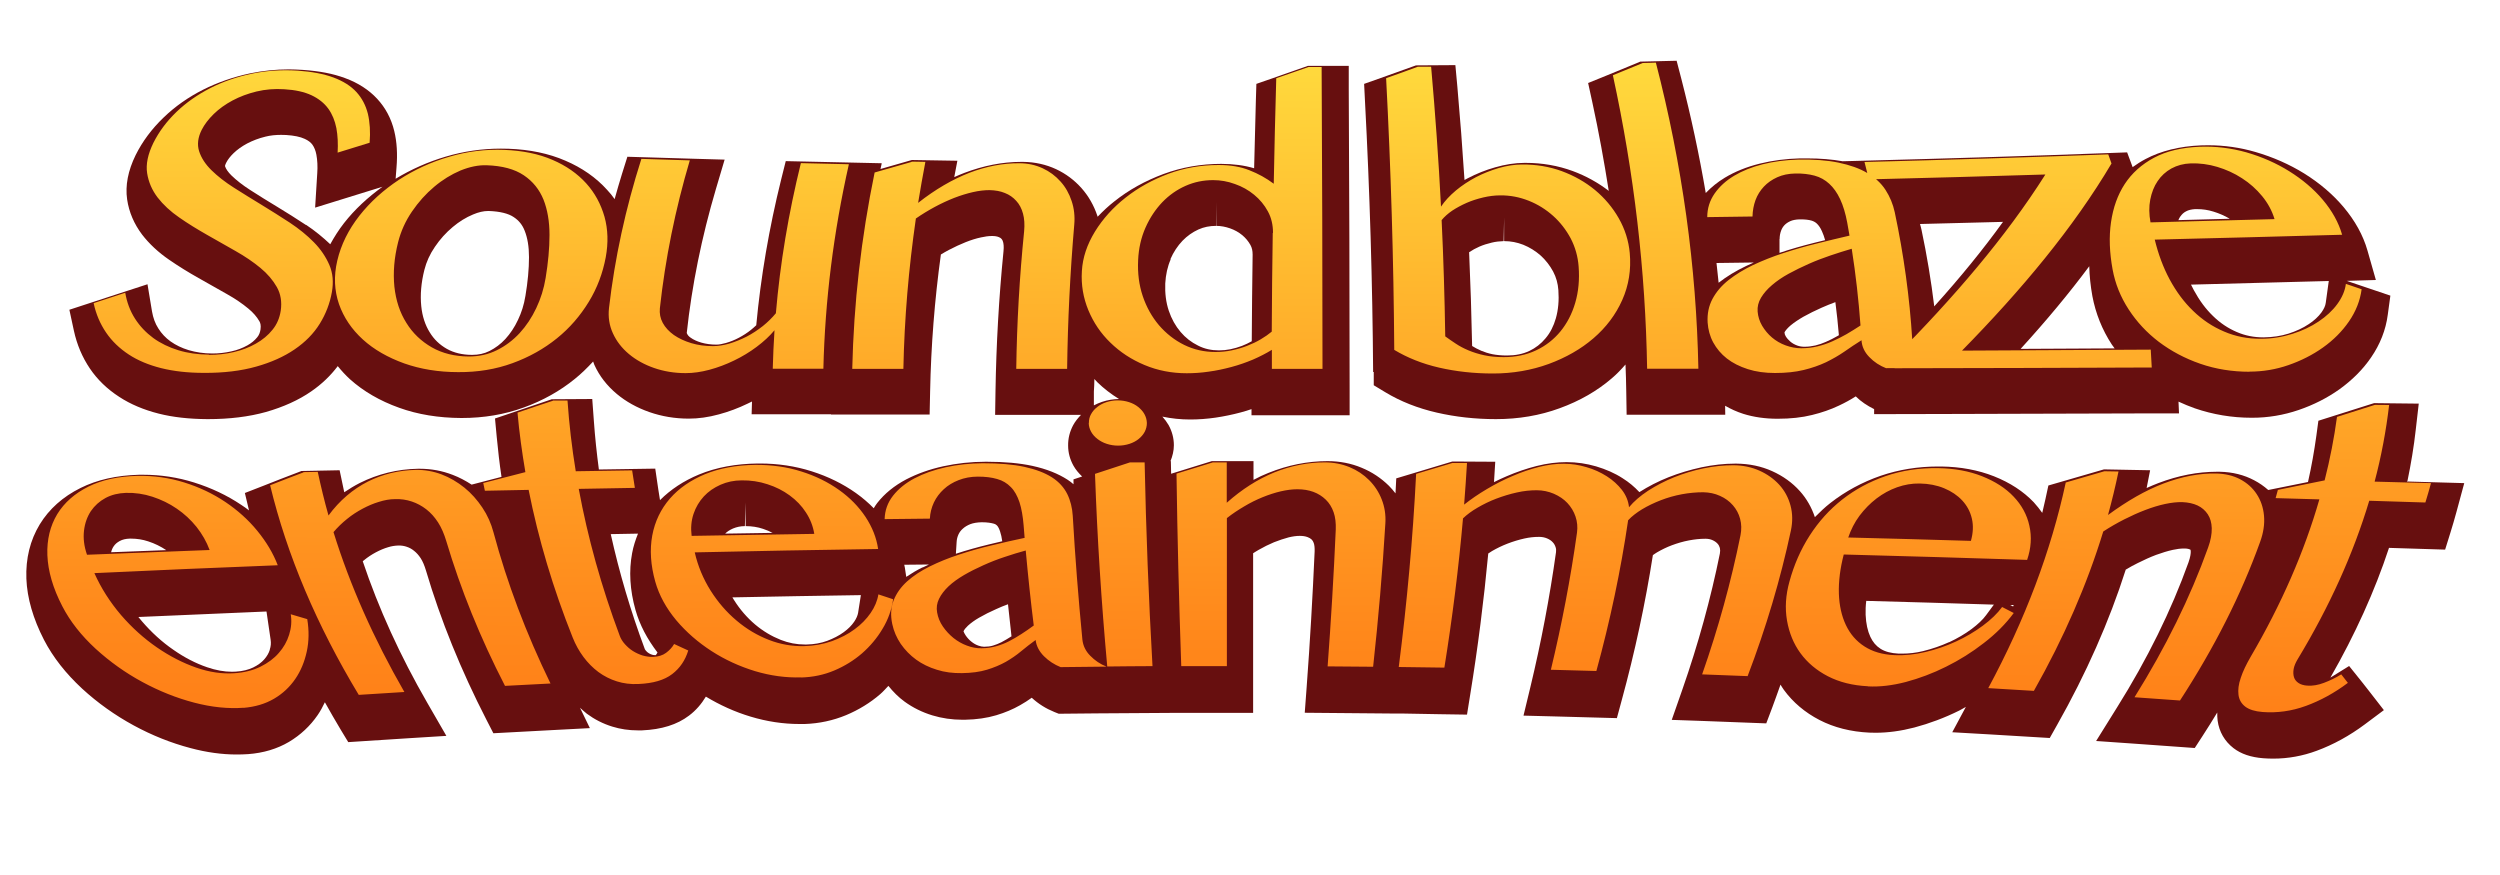 <?xml version="1.0" encoding="UTF-8"?>
<svg id="_レイヤー_2" data-name="レイヤー 2" xmlns="http://www.w3.org/2000/svg" xmlns:xlink="http://www.w3.org/1999/xlink" viewBox="0 0 200 70">
  <defs>
    <style>
      .cls-1 {
        fill: url(#_名称未設定グラデーション_280);
      }

      .cls-1, .cls-2 {
        stroke-width: 0px;
      }

      .cls-2 {
        fill: #670f0f;
      }
    </style>
    <linearGradient id="_名称未設定グラデーション_280" data-name="名称未設定グラデーション 280" x1="98.51" y1="139.83" x2="99.41" y2="-3.99" gradientUnits="userSpaceOnUse">
      <stop offset="0" stop-color="#ff4800"/>
      <stop offset=".15" stop-color="#ff4c01"/>
      <stop offset=".31" stop-color="#ff5807"/>
      <stop offset=".47" stop-color="#ff6d0f"/>
      <stop offset=".63" stop-color="#ff8a1c"/>
      <stop offset=".79" stop-color="#ffb02b"/>
      <stop offset=".95" stop-color="#ffdd3e"/>
      <stop offset="1" stop-color="#ffec45"/>
    </linearGradient>
  </defs>
  <g>
    <path class="cls-2" d="m16.98,30.16c.66,0,1.31-.07,1.96-.22.65-.15,1.25-.38,1.78-.68.53-.3.98-.67,1.33-1.11.36-.44.57-.95.66-1.53.1-.7,0-1.33-.31-1.88-.31-.55-.75-1.07-1.32-1.54-.57-.47-1.23-.92-1.99-1.35-.76-.43-1.52-.86-2.29-1.3-.77-.44-1.51-.89-2.21-1.38-.7-.48-1.28-1.02-1.73-1.6-.45-.59-.73-1.24-.84-1.95-.11-.71.06-1.52.5-2.42.45-.9,1.07-1.73,1.85-2.48.78-.75,1.69-1.38,2.7-1.9,1.01-.52,2.12-.9,3.3-1.15,1.18-.25,2.4-.33,3.68-.25,1.15.08,2.1.26,2.88.55.77.29,1.38.67,1.83,1.16.45.49.75,1.07.92,1.74.16.68.21,1.45.14,2.32-.85.26-1.7.53-2.56.79.04-.71.01-1.36-.1-1.96-.12-.6-.33-1.12-.65-1.56-.32-.44-.77-.8-1.34-1.07-.58-.27-1.3-.43-2.18-.48-.78-.05-1.52.01-2.22.18-.7.17-1.34.41-1.92.72-.58.31-1.08.67-1.5,1.08-.42.41-.74.83-.96,1.26-.31.61-.38,1.19-.21,1.72.17.53.5,1.04.99,1.52.49.48,1.09.95,1.8,1.4.71.45,1.45.91,2.21,1.37.76.46,1.51.94,2.25,1.42.74.49,1.38,1.01,1.93,1.57.55.56.96,1.17,1.24,1.82.28.65.34,1.38.2,2.17-.16.9-.48,1.74-.97,2.53-.49.79-1.16,1.47-2.01,2.05-.85.58-1.87,1.04-3.08,1.38-1.21.34-2.6.51-4.18.5-1.28,0-2.42-.13-3.42-.38-.99-.25-1.86-.61-2.59-1.09-.73-.48-1.34-1.06-1.81-1.75-.47-.69-.81-1.47-1-2.36.84-.28,1.69-.55,2.53-.83.13.77.39,1.46.78,2.07.39.61.88,1.12,1.46,1.55.58.42,1.26.75,2.01.98.75.23,1.56.34,2.43.35Z"/>
    <path class="cls-2" d="m36.91,31.53c-1.58,0-3.03-.24-4.33-.7-1.3-.47-2.41-1.1-3.3-1.91-.89-.81-1.53-1.75-1.91-2.83-.37-1.08-.43-2.24-.14-3.47.3-1.29.9-2.49,1.77-3.6.87-1.11,1.94-2.07,3.17-2.88,1.23-.8,2.57-1.42,4.02-1.84,1.44-.43,2.91-.61,4.4-.55,1.48.06,2.76.32,3.86.8,1.1.47,1.99,1.1,2.69,1.87.7.77,1.18,1.67,1.47,2.68.28,1.01.31,2.09.1,3.24-.24,1.27-.68,2.46-1.36,3.57-.68,1.11-1.52,2.09-2.55,2.92-1.03.83-2.2,1.49-3.54,1.98-1.34.49-2.79.73-4.35.72Zm.84-1.25c.8,0,1.55-.16,2.24-.5.69-.34,1.3-.8,1.83-1.37.53-.58.97-1.24,1.33-2,.36-.76.61-1.56.75-2.41.2-1.22.31-2.37.31-3.44,0-1.07-.16-2.02-.48-2.83-.33-.81-.85-1.46-1.58-1.95-.73-.49-1.72-.76-2.98-.8-.65-.02-1.34.12-2.08.42-.73.31-1.44.74-2.1,1.3-.67.56-1.26,1.22-1.78,1.98-.52.76-.89,1.58-1.11,2.45-.32,1.26-.41,2.45-.3,3.56.12,1.11.44,2.08.96,2.9.51.83,1.2,1.48,2.04,1.96.84.48,1.83.72,2.95.73Z"/>
    <path class="cls-2" d="m55.43,14.57c-1.17,3.95-1.97,7.9-2.4,11.85-.04.41.03.8.23,1.17.2.37.5.69.89.97.39.27.86.49,1.39.65.53.16,1.11.24,1.74.24.4,0,.84-.07,1.3-.2.47-.14.93-.33,1.39-.56.46-.24.88-.52,1.29-.84.4-.32.75-.67,1.05-1.03.34-4,1.01-8,2-12.01,1.28.03,2.56.06,3.84.09-1.23,5.45-1.91,10.9-2.04,16.36-1.35,0-2.7,0-4.05,0,.03-1.03.07-2.05.14-3.08-.39.47-.87.91-1.43,1.33-.56.42-1.16.78-1.8,1.09-.64.31-1.3.56-1.97.74-.67.18-1.31.27-1.91.27-.9,0-1.74-.14-2.52-.41-.78-.27-1.46-.65-2.02-1.12-.56-.47-.99-1.02-1.28-1.66-.29-.63-.39-1.31-.31-2.02.46-3.98,1.32-7.95,2.59-11.93,1.29.04,2.59.08,3.88.12Z"/>
    <path class="cls-2" d="m73.18,14.69c.37,0,.73.01,1.1.02-.21,1.09-.4,2.19-.58,3.28,1.37-1.08,2.75-1.88,4.11-2.41,1.36-.52,2.69-.77,3.99-.76.68,0,1.3.14,1.86.4.56.26,1.03.61,1.43,1.06.4.44.69.96.89,1.56.2.59.27,1.23.21,1.9-.33,3.84-.52,7.69-.57,11.53-1.36,0-2.72,0-4.07,0,.05-3.67.26-7.34.63-11.01.05-.54.02-1.01-.09-1.41-.11-.41-.29-.75-.54-1.02-.25-.28-.55-.49-.91-.63-.36-.15-.77-.22-1.23-.23-.41,0-.85.05-1.33.16-.48.11-.97.26-1.49.46-.51.2-1.03.44-1.55.72-.52.28-1.03.59-1.52.93-.58,4.01-.92,8.02-1,12.03-1.36,0-2.73,0-4.09,0,.12-5.24.71-10.47,1.79-15.71.99-.28,1.98-.57,2.97-.85Z"/>
    <path class="cls-2" d="m102.01,29.75c-.47.29-.98.55-1.53.79-.55.23-1.12.43-1.72.59-.6.16-1.2.29-1.8.37-.6.09-1.19.13-1.77.13-1.2,0-2.33-.22-3.38-.66-1.05-.44-1.95-1.03-2.72-1.78-.77-.74-1.36-1.61-1.77-2.6-.41-.99-.59-2.04-.52-3.13.06-1.09.42-2.14,1.05-3.17.63-1.02,1.45-1.93,2.46-2.72,1-.79,2.14-1.42,3.42-1.9,1.27-.47,2.61-.7,4.01-.7.95,0,1.77.14,2.46.42.7.27,1.35.63,1.95,1.08.05-2.81.12-5.62.2-8.44.87-.3,1.73-.6,2.58-.9.35,0,.7,0,1.05,0,.04,8.05.07,16.1.07,24.15-1.35,0-2.7,0-4.05,0,0-.52,0-1.03,0-1.55Zm.08-9.36c0-.62-.13-1.2-.41-1.71-.28-.52-.65-.96-1.1-1.33-.45-.37-.96-.66-1.54-.86-.57-.21-1.15-.31-1.74-.31-.78,0-1.51.15-2.21.46-.7.31-1.32.75-1.86,1.31-.54.57-.99,1.24-1.34,2.03-.35.79-.55,1.66-.59,2.61-.05,1.02.07,1.98.37,2.87.3.89.74,1.67,1.3,2.33.57.66,1.24,1.19,2.01,1.57.78.38,1.61.57,2.51.57.43,0,.86-.04,1.29-.13.43-.09.85-.21,1.23-.36.39-.15.75-.32,1.09-.52.34-.2.64-.41.89-.62.01-2.63.04-5.26.08-7.89Z"/>
    <path class="cls-2" d="m111.15,8.02c.85-.3,1.69-.6,2.52-.91.36,0,.71,0,1.07,0,.33,3.73.6,7.46.79,11.19.3-.45.7-.88,1.19-1.29.49-.41,1.03-.76,1.61-1.07.58-.3,1.19-.54,1.83-.73.64-.18,1.25-.28,1.85-.28,1.13-.01,2.19.17,3.18.53,1,.37,1.88.87,2.66,1.51.77.64,1.41,1.4,1.9,2.26.49.86.79,1.79.88,2.78.12,1.34-.08,2.59-.6,3.76-.52,1.17-1.29,2.19-2.3,3.06-1.01.87-2.21,1.55-3.59,2.06-1.38.5-2.87.76-4.45.76-1.53,0-2.96-.16-4.31-.47-1.35-.31-2.54-.79-3.59-1.42-.05-7.24-.27-14.48-.65-21.72Zm4.72,20.66c.26.19.54.38.84.58.3.2.64.38,1.02.54.38.16.8.29,1.26.39.46.1.98.15,1.56.15.95,0,1.81-.18,2.58-.54.77-.36,1.42-.87,1.95-1.51.53-.65.93-1.41,1.19-2.3.26-.89.35-1.86.27-2.9-.06-.8-.27-1.54-.63-2.24-.37-.69-.84-1.3-1.41-1.81-.57-.51-1.22-.92-1.95-1.21-.73-.29-1.49-.44-2.29-.43-.45,0-.9.06-1.37.17-.46.11-.9.25-1.31.43-.41.18-.8.39-1.15.62-.35.24-.63.49-.85.76.15,3.1.24,6.21.29,9.31Z"/>
    <path class="cls-2" d="m136.12,31.27c-1.36,0-2.73,0-4.09,0-.13-7.83-1.04-15.66-2.74-23.48.8-.32,1.6-.65,2.39-.98.35,0,.7-.02,1.05-.03,2.11,8.16,3.24,16.32,3.4,24.48Z"/>
    <path class="cls-2" d="m151.18,31.24c-.54-.21-1-.51-1.38-.91-.38-.39-.59-.84-.62-1.34-.46.29-.92.59-1.37.91-.45.31-.94.59-1.47.85-.53.25-1.13.46-1.79.62-.66.16-1.42.24-2.29.24-.8,0-1.53-.1-2.18-.31-.65-.21-1.21-.49-1.67-.85-.46-.36-.82-.79-1.09-1.28-.27-.5-.41-1.03-.45-1.6-.04-.7.09-1.33.39-1.89.3-.56.73-1.07,1.29-1.51.56-.44,1.21-.84,1.96-1.2.75-.35,1.55-.67,2.41-.95.86-.28,1.74-.54,2.65-.76.91-.23,1.79-.44,2.65-.64-.06-.34-.12-.69-.18-1.03-.14-.75-.33-1.38-.57-1.89-.24-.51-.53-.92-.87-1.23-.34-.31-.73-.53-1.18-.65-.45-.12-.95-.18-1.53-.17-.55.01-1.03.11-1.45.3-.42.19-.78.44-1.07.75-.29.31-.52.67-.67,1.08-.15.41-.23.85-.24,1.31-1.21.02-2.41.04-3.62.05,0-.7.2-1.33.59-1.89.39-.56.91-1.03,1.56-1.42.65-.39,1.42-.7,2.29-.92.88-.22,1.8-.34,2.79-.37,1.27-.03,2.35.05,3.27.24.91.19,1.68.46,2.3.83.62.36,1.11.81,1.46,1.35.35.54.6,1.14.74,1.79.72,3.4,1.19,6.8,1.4,10.2.03.51.24.95.62,1.35.38.39.85.69,1.39.91-1.36,0-2.73,0-4.09.01Zm-2.78-9.57c-.55.16-1.12.34-1.71.54-.59.2-1.17.42-1.73.67-.56.25-1.1.51-1.61.79-.51.28-.95.58-1.33.91-.38.32-.67.66-.88,1.01-.21.35-.3.72-.27,1.1.03.4.15.78.36,1.14.21.35.47.67.79.94.32.27.68.48,1.09.63.41.15.82.23,1.25.23.45,0,.89-.05,1.3-.15.41-.1.8-.23,1.18-.4.38-.17.76-.36,1.13-.57.37-.22.75-.45,1.13-.7-.15-2.04-.38-4.09-.7-6.13Z"/>
    <path class="cls-2" d="m151.79,30.38c4.73-4.77,8.92-9.64,12.09-14.65-4.71.15-9.41.27-14.12.39-.11-.46-.23-.92-.35-1.39,6.5-.17,13-.37,19.5-.61.09.24.18.49.26.73-3.04,5.13-7.19,10.11-11.96,14.97,5.03-.02,10.06-.05,15.1-.08.03.48.06.95.08,1.43-6.86.03-13.71.05-20.57.06,0-.28-.02-.57-.03-.85Z"/>
    <path class="cls-2" d="m180.22,31.51c-1.39,0-2.71-.21-3.95-.64-1.24-.43-2.34-1.02-3.31-1.75-.97-.74-1.77-1.6-2.42-2.6-.65-1-1.07-2.05-1.28-3.18-.25-1.36-.3-2.62-.13-3.79.17-1.17.53-2.19,1.1-3.06.57-.87,1.35-1.57,2.34-2.1.99-.53,2.2-.82,3.65-.88,1.27-.05,2.51.1,3.75.45,1.24.36,2.38.86,3.42,1.51,1.04.65,1.95,1.41,2.69,2.29.74.88,1.26,1.81,1.54,2.79-5,.14-10,.27-14.99.39.28,1.15.67,2.21,1.19,3.18.53.98,1.15,1.82,1.88,2.52.73.71,1.55,1.26,2.47,1.65.92.4,1.91.59,2.96.58.88,0,1.72-.14,2.51-.39.79-.25,1.49-.58,2.1-.99.61-.41,1.11-.87,1.49-1.39.38-.52.62-1.06.69-1.62.42.14.84.28,1.26.43-.12.91-.46,1.77-1.01,2.57-.55.8-1.25,1.5-2.08,2.09-.83.59-1.76,1.06-2.77,1.41-1.01.35-2.05.52-3.11.52Zm1.99-12.22c-.2-.66-.53-1.27-.99-1.83-.46-.56-1-1.04-1.61-1.43-.61-.4-1.28-.7-1.98-.91-.7-.21-1.41-.3-2.11-.28-.59.02-1.1.16-1.56.41-.45.25-.82.59-1.1,1.01-.29.42-.48.92-.59,1.48-.11.57-.1,1.17.02,1.82,3.31-.08,6.61-.17,9.92-.26Z"/>
    <path class="cls-2" d="m19.75,58.39c-1.24.09-2.56-.04-3.97-.41-1.41-.37-2.79-.92-4.14-1.65-1.35-.73-2.6-1.62-3.74-2.66-1.13-1.04-2.03-2.17-2.66-3.39-.76-1.46-1.15-2.83-1.2-4.09-.05-1.26.23-2.36.79-3.29.57-.93,1.41-1.66,2.49-2.2,1.08-.54,2.38-.82,3.89-.86,1.32-.03,2.58.15,3.79.53,1.21.38,2.3.9,3.28,1.56.98.66,1.83,1.42,2.55,2.3.72.88,1.27,1.79,1.64,2.76-4.89.19-9.78.4-14.67.63.54,1.21,1.26,2.33,2.13,3.35.88,1.02,1.84,1.88,2.87,2.59,1.03.71,2.09,1.25,3.15,1.62,1.06.37,2.07.51,3.03.45.8-.05,1.5-.23,2.1-.52.6-.3,1.09-.66,1.47-1.1.39-.44.66-.92.83-1.46.17-.54.22-1.08.13-1.64.44.13.88.26,1.32.39.15.91.14,1.78-.04,2.6-.18.82-.48,1.55-.92,2.19-.44.64-1,1.17-1.7,1.58-.7.41-1.51.65-2.45.73Zm-2.73-12.62c-.25-.67-.6-1.28-1.05-1.85-.46-.57-.98-1.05-1.58-1.46-.6-.41-1.24-.72-1.94-.95-.7-.23-1.41-.33-2.13-.31-.6.02-1.15.15-1.63.41-.48.26-.87.61-1.17,1.05-.29.44-.48.96-.55,1.56-.07.6,0,1.24.24,1.93,3.27-.13,6.55-.26,9.82-.38Z"/>
    <path class="cls-2" d="m24.52,39.53c.38,0,.77-.02,1.15-.02.25,1.16.53,2.33.86,3.49.88-1.2,1.95-2.1,3.14-2.71,1.19-.6,2.48-.91,3.84-.94.71-.01,1.4.11,2.06.36.66.25,1.27.61,1.83,1.06.56.45,1.03.99,1.44,1.6.41.61.7,1.27.89,1.98,1.08,4.03,2.6,8.06,4.56,12.09-1.21.06-2.42.13-3.64.19-1.99-3.86-3.55-7.73-4.7-11.59-.17-.56-.38-1.06-.65-1.48-.27-.42-.58-.77-.94-1.05-.36-.28-.75-.49-1.17-.63-.42-.14-.87-.21-1.34-.19-.42,0-.85.08-1.29.22-.44.13-.88.32-1.31.55-.43.23-.85.5-1.24.82-.4.32-.76.67-1.08,1.05,1.32,4.26,3.22,8.53,5.67,12.79-1.22.08-2.44.15-3.65.23-3.37-5.59-5.74-11.18-7.09-16.77.88-.35,1.77-.69,2.67-1.03Z"/>
    <path class="cls-2" d="m44.48,33.8c.39,0,.77,0,1.16,0,.13,1.89.35,3.77.66,5.66,1.5-.02,3.01-.04,4.51-.07.07.47.14.94.22,1.4-1.5.02-2.99.05-4.49.08.72,3.91,1.81,7.82,3.27,11.73.09.25.23.48.42.69.19.21.4.4.64.55.24.15.5.27.78.36.28.08.56.12.85.11.41-.02.75-.12,1.02-.32.27-.2.49-.43.65-.71.38.17.75.34,1.13.52-.24.78-.66,1.41-1.29,1.89-.63.48-1.52.74-2.7.79-.61.03-1.18-.04-1.72-.21-.54-.17-1.03-.42-1.48-.75-.44-.33-.84-.73-1.19-1.2-.35-.47-.64-.99-.87-1.57-1.57-3.93-2.74-7.87-3.52-11.8-1.17.02-2.34.04-3.5.07-.04-.21-.09-.42-.13-.62,1.12-.29,2.24-.58,3.37-.87-.27-1.59-.49-3.18-.63-4.76.94-.32,1.88-.64,2.83-.95Z"/>
    <path class="cls-2" d="m64.36,55.95c-1.24.04-2.47-.13-3.71-.5-1.24-.38-2.4-.91-3.47-1.6-1.07-.69-2.02-1.51-2.83-2.47-.8-.96-1.37-1.99-1.68-3.09-.37-1.32-.45-2.55-.24-3.69.21-1.13.69-2.12,1.41-2.95.72-.83,1.67-1.48,2.82-1.96,1.15-.47,2.49-.72,4-.74,1.32-.01,2.55.16,3.7.53,1.15.36,2.15.86,3.02,1.48.87.62,1.57,1.34,2.11,2.15.54.82.88,1.67,1.01,2.57-4.89.07-9.78.16-14.67.27.25,1.1.68,2.12,1.27,3.06.59.93,1.28,1.73,2.08,2.4.79.67,1.65,1.18,2.58,1.54.92.36,1.86.52,2.82.5.8-.02,1.54-.16,2.23-.4.68-.25,1.29-.56,1.81-.95.52-.38.95-.82,1.28-1.3.33-.48.54-.98.62-1.49.4.13.79.26,1.18.39-.12.84-.4,1.63-.85,2.37-.44.74-.99,1.39-1.64,1.96-.65.56-1.39,1.02-2.22,1.37-.83.35-1.7.53-2.65.56Zm1.03-11.49c-.1-.61-.32-1.18-.67-1.71-.34-.53-.78-.98-1.3-1.36-.52-.38-1.11-.68-1.77-.89-.66-.22-1.35-.32-2.07-.31-.6,0-1.17.12-1.69.35-.52.23-.97.54-1.33.93-.37.4-.65.87-.83,1.41-.18.54-.23,1.12-.15,1.75,3.27-.06,6.54-.11,9.82-.16Z"/>
    <path class="cls-2" d="m85.09,55.13c-.5-.2-.95-.49-1.33-.87-.38-.38-.61-.81-.67-1.3-.4.29-.79.59-1.16.9-.37.31-.78.59-1.23.85-.45.25-.95.46-1.51.63-.56.17-1.23.26-2,.27-.71.01-1.38-.07-2-.27-.62-.19-1.18-.46-1.66-.81-.48-.35-.89-.77-1.23-1.26-.33-.49-.56-1.02-.68-1.59-.15-.7-.11-1.33.11-1.89.22-.56.58-1.07,1.08-1.52.5-.45,1.11-.85,1.82-1.2.71-.35,1.49-.67,2.33-.94.84-.28,1.71-.53,2.61-.74.9-.22,1.78-.42,2.64-.6-.03-.33-.06-.67-.08-1-.06-.73-.17-1.35-.33-1.85-.17-.5-.39-.91-.69-1.21-.3-.31-.66-.53-1.1-.65-.44-.13-.95-.19-1.54-.19-.57,0-1.08.1-1.54.28-.46.18-.86.42-1.19.73-.33.3-.6.66-.79,1.06-.19.41-.3.84-.32,1.29-1.21.01-2.41.03-3.62.04.02-.7.24-1.32.67-1.87.43-.55,1.01-1.02,1.73-1.4.72-.38,1.55-.67,2.49-.88.94-.21,1.93-.31,2.96-.32,1.32,0,2.43.09,3.34.29.91.2,1.64.48,2.2.84.56.36.96.81,1.22,1.33.26.53.4,1.11.44,1.74.19,3.3.45,6.6.77,9.9.05.49.26.93.63,1.3.37.38.8.67,1.3.87-1.22.01-2.44.02-3.65.04Zm-2.79-9.33c-.55.15-1.12.32-1.7.52-.58.19-1.14.41-1.69.66-.54.24-1.06.5-1.54.78-.48.28-.9.58-1.24.9-.34.32-.6.66-.77,1.01-.17.35-.22.71-.15,1.09.07.4.22.77.46,1.12.24.35.52.65.85.92.33.26.69.47,1.08.61.39.15.78.22,1.17.21.41,0,.8-.06,1.16-.16.36-.1.7-.23,1.03-.4.33-.17.66-.36.98-.57.33-.21.66-.44,1-.69-.25-2-.46-4-.64-5.99Z"/>
    <path class="cls-2" d="m87.35,35.61c0-.25.05-.49.17-.7.12-.22.28-.41.5-.58.21-.17.46-.3.74-.39.28-.09.58-.14.9-.14.32,0,.62.05.9.14.28.09.53.22.74.39.21.17.38.36.5.58.12.22.18.45.19.7,0,.25-.06.48-.17.7-.12.22-.28.41-.49.58-.21.17-.46.3-.74.39-.28.09-.58.14-.9.14-.32,0-.62-.05-.9-.14-.28-.09-.53-.22-.75-.39-.22-.17-.39-.36-.51-.58-.12-.22-.19-.45-.19-.7Z"/>
    <path class="cls-2" d="m87.84,39.68c.93-.31,1.86-.61,2.8-.92.39,0,.78,0,1.17,0,.11,5.43.32,10.87.63,16.3-1.21,0-2.41.02-3.62.03-.47-5.14-.8-10.27-.98-15.41Z"/>
    <path class="cls-2" d="m97.23,38.76c.38,0,.76,0,1.15,0,0,1.08,0,2.16,0,3.23,1.21-1.08,2.49-1.89,3.81-2.43,1.32-.53,2.67-.8,4.03-.8.71,0,1.37.13,1.98.38.61.25,1.13.6,1.57,1.04.44.44.78.96,1.01,1.55.23.59.33,1.22.29,1.89-.23,3.83-.56,7.66-.98,11.49-1.21-.01-2.42-.02-3.64-.03.27-3.64.49-7.29.65-10.93.02-.53-.03-1-.17-1.4-.14-.4-.35-.74-.63-1.01-.28-.27-.61-.48-.99-.62-.38-.14-.81-.21-1.28-.21-.42,0-.87.06-1.34.17-.47.11-.96.27-1.45.47-.49.2-.98.44-1.46.73-.48.28-.95.59-1.39.94,0,3.95,0,7.89,0,11.84-1.22,0-2.44,0-3.65,0-.18-5.13-.31-10.27-.38-15.4.96-.3,1.92-.6,2.88-.89Z"/>
    <path class="cls-2" d="m116.46,38.8c.38,0,.76,0,1.15,0-.07,1.11-.14,2.22-.23,3.33.54-.43,1.15-.85,1.83-1.25.67-.4,1.36-.75,2.07-1.05.71-.31,1.41-.54,2.11-.72.7-.17,1.36-.26,1.98-.25.59,0,1.19.09,1.79.27.6.17,1.14.42,1.63.73.49.31.89.68,1.22,1.1.32.42.51.88.56,1.38.39-.47.9-.91,1.54-1.33.64-.41,1.33-.77,2.07-1.07.75-.3,1.53-.54,2.35-.71.82-.17,1.61-.25,2.38-.25.76,0,1.46.15,2.09.43.63.28,1.16.66,1.59,1.13.43.47.73,1.03.9,1.66.17.63.18,1.3.03,2.01-.83,3.88-1.98,7.76-3.46,11.64-1.21-.05-2.42-.09-3.64-.14,1.3-3.71,2.32-7.42,3.07-11.13.09-.46.08-.9-.03-1.31-.11-.42-.31-.78-.58-1.09-.28-.32-.62-.57-1.03-.75-.41-.19-.86-.28-1.34-.29-.55,0-1.12.05-1.71.16-.59.11-1.15.27-1.69.48-.54.21-1.04.45-1.49.72-.46.28-.83.57-1.12.88-.59,4.02-1.44,8.04-2.54,12.06-1.21-.03-2.42-.07-3.64-.1.88-3.66,1.58-7.32,2.09-10.97.06-.45.02-.88-.12-1.29-.14-.41-.36-.77-.65-1.08-.29-.31-.65-.55-1.08-.74-.43-.18-.88-.28-1.37-.28-.51,0-1.04.05-1.6.18-.55.12-1.1.29-1.63.49-.53.2-1.04.45-1.5.72-.47.27-.86.56-1.17.86-.35,3.98-.85,7.96-1.49,11.94-1.22-.02-2.44-.04-3.65-.05.66-5.15,1.13-10.3,1.39-15.45.98-.29,1.95-.59,2.93-.88Z"/>
    <path class="cls-2" d="m149.68,56.66c-1.24-.06-2.3-.33-3.21-.8-.91-.47-1.64-1.09-2.19-1.84-.55-.75-.91-1.63-1.08-2.62-.17-.99-.11-2.03.2-3.13.36-1.32.89-2.54,1.61-3.66.72-1.12,1.58-2.08,2.6-2.88,1.02-.8,2.17-1.43,3.47-1.88,1.3-.45,2.7-.66,4.2-.64,1.32.02,2.5.24,3.53.65,1.03.41,1.88.95,2.52,1.63.64.67,1.07,1.45,1.26,2.33.2.88.14,1.79-.18,2.73-4.89-.16-9.78-.3-14.67-.43-.29,1.11-.42,2.15-.39,3.12.03.96.22,1.8.56,2.52.34.72.83,1.29,1.48,1.71.65.42,1.44.66,2.41.7.8.04,1.63-.05,2.48-.25.85-.2,1.66-.48,2.44-.84.78-.36,1.49-.78,2.14-1.26.65-.48,1.17-.98,1.55-1.5.31.16.62.32.93.48-.64.87-1.44,1.67-2.39,2.4-.95.74-1.96,1.37-3.03,1.9-1.06.53-2.14.93-3.22,1.22-1.08.28-2.09.4-3.03.35Zm8.23-11.62c.18-.64.21-1.23.08-1.79-.13-.56-.39-1.04-.77-1.45-.38-.41-.87-.74-1.45-.98-.58-.24-1.24-.37-1.96-.38-.61-.01-1.2.09-1.8.3-.59.21-1.14.51-1.65.9-.51.39-.96.85-1.36,1.38-.4.54-.69,1.12-.9,1.74,3.27.08,6.54.17,9.81.27Z"/>
    <path class="cls-2" d="m168.58,39.45c.38,0,.76.02,1.15.02-.24,1.16-.52,2.32-.84,3.48,1.54-1.13,3.01-1.98,4.47-2.53,1.45-.55,2.86-.82,4.21-.79.71.02,1.34.17,1.89.46.55.29.99.68,1.32,1.18.33.5.53,1.07.59,1.73.06.66-.04,1.36-.31,2.1-1.52,4.23-3.66,8.46-6.41,12.69-1.21-.09-2.42-.17-3.64-.26,2.49-3.99,4.46-7.99,5.89-11.98.21-.58.3-1.1.29-1.54-.01-.44-.12-.82-.32-1.12-.2-.3-.47-.54-.81-.7-.34-.16-.75-.25-1.22-.27-.42-.01-.88.04-1.39.15-.51.11-1.03.27-1.58.48-.55.21-1.11.46-1.68.75-.57.29-1.13.61-1.68.97-1.3,4.25-3.15,8.5-5.55,12.75-1.22-.07-2.44-.15-3.65-.22,2.95-5.48,5.02-10.97,6.2-16.45,1.03-.3,2.06-.6,3.09-.9Z"/>
    <g>
      <path class="cls-2" d="m109.9,29.76v1.06s.91.55.91.55c1.22.74,2.61,1.29,4.14,1.64,1.48.34,3.06.52,4.72.52h.01c1.8,0,3.51-.29,5.09-.87,1.6-.58,3.01-1.39,4.18-2.4.4-.34.75-.71,1.09-1.1.03.72.05,1.43.06,2.15l.03,1.87h7.89s-.01-.72-.01-.72c.45.26.93.48,1.46.65.83.26,1.75.39,2.73.39h.02c1.02,0,1.94-.1,2.74-.3.78-.19,1.5-.44,2.15-.75.47-.22.93-.47,1.35-.74.42.42.93.75,1.47,1.02v.4s.85,0,.85,0h0s4.46-.01,4.46-.01h0c5.71-.02,11.42-.03,17.12-.05h1.96s-.04-.94-.04-.94c.43.2.87.38,1.32.54,1.43.49,2.95.75,4.53.75h.05c1.26,0,2.51-.21,3.71-.62,1.2-.41,2.3-.97,3.27-1.66,1.01-.73,1.87-1.58,2.53-2.55.72-1.05,1.17-2.19,1.33-3.4l.21-1.54-3.49-1.18,2.33-.07-.67-2.35c-.35-1.23-1-2.4-1.92-3.49-.86-1.02-1.92-1.92-3.14-2.68-1.18-.73-2.49-1.31-3.9-1.72-1.23-.36-2.5-.54-3.78-.54-.19,0-.39,0-.58.01-1.71.07-3.21.44-4.45,1.1-.36.19-.7.41-1.02.64l-.44-1.18-1.37.05c-6.41.24-12.97.44-19.48.61l-1.91.05c-.85-.15-1.79-.23-2.87-.23-.18,0-.36,0-.55,0-1.12.03-2.2.17-3.21.42-1.05.26-1.99.64-2.8,1.13-.58.35-1.08.76-1.52,1.22-.52-3.05-1.17-6.09-1.95-9.12l-.38-1.46-2.91.07-.33.14c-.78.32-1.57.65-2.36.97l-1.48.6.34,1.56c.51,2.35.94,4.71,1.31,7.07-.86-.66-1.83-1.2-2.89-1.59-1.17-.43-2.43-.65-3.74-.65h-.12c-.76,0-1.56.13-2.35.36-.75.21-1.49.51-2.18.87-.09.04-.17.09-.26.14-.16-2.49-.35-4.98-.57-7.45l-.16-1.74-3.15.02-.31.11c-.83.3-1.66.6-2.51.9l-1.33.47.07,1.41c.38,7.18.6,14.46.65,21.64Zm76.4-7.27l-.24,1.74c-.03.24-.15.49-.34.76-.25.34-.59.66-1.02.94-.46.31-1,.56-1.62.76-.6.19-1.26.29-2,.3-.77,0-1.47-.14-2.14-.43-.7-.3-1.33-.72-1.9-1.28-.58-.56-1.08-1.23-1.53-2.06-.08-.15-.15-.29-.23-.45,3.68-.09,7.36-.19,11.04-.29Zm-11.87-5.17c.12-.18.26-.31.45-.41.2-.11.43-.16.72-.18h.17c.43,0,.87.06,1.31.2.46.14.89.33,1.3.57-1.37.04-2.74.07-4.11.11.04-.11.1-.2.15-.29Zm-7.29,3.98c.02.77.1,1.56.25,2.39.26,1.38.78,2.69,1.56,3.88.07.1.15.2.22.3-2.66.02-5.75.03-7.52.04,2.07-2.27,3.89-4.46,5.49-6.61Zm-12.4,3.21c-.25-2.05-.59-4.1-1.02-6.13-.03-.15-.08-.31-.12-.46,2.21-.06,4.42-.11,6.64-.17-1.57,2.18-3.4,4.43-5.5,6.76Zm-7.62,2.3l-.1.06c-.31.18-.63.34-.95.48-.27.12-.56.22-.85.29-.27.06-.56.1-.87.1-.2,0-.39-.03-.58-.1-.21-.08-.39-.18-.54-.31-.15-.13-.28-.27-.38-.44-.06-.1-.09-.2-.09-.31.1-.17.26-.35.48-.54.29-.24.63-.47,1.03-.7.45-.25.93-.49,1.45-.72.36-.16.73-.31,1.11-.45.11.88.21,1.76.28,2.64Zm-4.75-7.69c0-.24.04-.46.12-.67.06-.17.15-.31.26-.43.12-.13.28-.24.48-.33.18-.08.42-.13.72-.14h.12c.33,0,.62.03.86.1.16.05.29.12.41.23.15.14.3.35.42.63.09.2.18.44.25.7-.29.07-.59.14-.89.22-.95.24-1.88.5-2.76.8v-1.1Zm-2.06,1.88c-.2.09-.4.18-.6.27-.83.39-1.58.85-2.22,1.35-.05-.53-.11-1.05-.17-1.58l2.99-.04Zm-21.96-1.27c.3-.13.64-.24.99-.32.32-.08.64-.11.95-.12l.04-1.9v1.9c.54,0,1.04.1,1.53.29.52.21.98.5,1.39.86.4.36.74.8,1,1.28.25.47.38.96.42,1.49.06.82-.01,1.58-.2,2.25-.18.63-.45,1.16-.83,1.61-.36.43-.78.76-1.3,1.01-.52.24-1.1.36-1.79.36-.43,0-.82-.04-1.14-.1-.34-.07-.65-.17-.91-.28-.28-.12-.52-.25-.73-.38-.05-2.49-.13-5-.24-7.5.25-.17.52-.32.82-.45Z"/>
      <path class="cls-2" d="m192.6,38.46c.28-1.36.51-2.73.66-4.08l.24-2.09-3.57-.04-.29.09c-1,.32-4.17,1.32-4.17,1.32l-.16,1.19c-.17,1.23-.39,2.47-.67,3.71l-3.18.64c-.34-.3-.71-.56-1.13-.78-.81-.43-1.73-.66-2.74-.68h-.25c-1.51,0-3.08.3-4.68.91-.31.12-.62.25-.93.39l.28-1.42-3.69-.07-4.45,1.29-.24,1.11c-.08.36-.17.72-.25,1.08-.21-.29-.43-.58-.68-.85-.83-.87-1.9-1.57-3.19-2.08-1.24-.49-2.66-.76-4.2-.78h-.26c-1.62,0-3.16.25-4.59.74-1.48.51-2.84,1.25-4.03,2.18-.44.34-.84.73-1.24,1.13-.26-.77-.66-1.48-1.2-2.08-.6-.67-1.35-1.21-2.22-1.6-.86-.39-1.82-.59-2.84-.6h-.14c-.85,0-1.74.1-2.65.29-.93.2-1.83.47-2.66.8-.83.33-1.61.73-2.33,1.19-.39-.42-.83-.79-1.34-1.11-.63-.41-1.35-.72-2.12-.95-.76-.22-1.54-.34-2.37-.34-.76,0-1.56.1-2.39.31-.8.2-1.61.48-2.4.82-.34.14-.67.3-1.01.47l.1-1.63-3.43-.02-4.49,1.35-.06,1.2c-.16-.21-.34-.42-.53-.61-.62-.61-1.35-1.1-2.18-1.44-.83-.35-1.75-.53-2.73-.53-1.59,0-3.18.32-4.72.94-.41.16-.81.35-1.2.56v-1.5h-3.33l-3.26,1.01-.02-1.01h-.03c.16-.4.27-.83.27-1.27,0-.57-.15-1.12-.42-1.61-.14-.24-.31-.47-.5-.68.72.15,1.46.23,2.22.23h0c.66,0,1.35-.05,2.04-.15.67-.1,1.35-.24,2.02-.42.29-.08.57-.16.85-.26v.49s7.85,0,7.85,0v-1.9c0-8.05-.03-16.1-.07-24.16v-1.89h-3.27l-.31.11c-.85.3-1.7.6-2.57.9l-1.24.43-.04,1.31c-.05,1.82-.1,3.63-.14,5.44-.78-.23-1.65-.35-2.64-.35-1.6,0-3.15.27-4.61.81-1.45.54-2.78,1.27-3.93,2.19-.49.38-.93.8-1.34,1.23,0-.02-.01-.05-.02-.07-.28-.84-.71-1.59-1.27-2.22-.57-.64-1.25-1.15-2.04-1.52-.8-.37-1.68-.57-2.63-.58h-.16c-1.49,0-3.01.3-4.54.88-.27.1-.54.22-.81.34l.25-1.31-3.64-.06-2.51.72.1-.46-7.68-.17-.37,1.48c-.96,3.87-1.63,7.78-1.99,11.65-.13.12-.26.24-.41.36-.31.25-.64.46-.98.64-.34.18-.69.32-1.04.42-.29.08-.54.13-.76.13-.44,0-.85-.06-1.2-.16-.34-.1-.63-.23-.85-.39-.15-.1-.25-.2-.32-.38.41-3.82,1.2-7.69,2.33-11.51l.7-2.36-2.47-.07c-1.29-.04-5.31-.16-5.31-.16l-.43,1.37c-.21.67-.4,1.34-.59,2.02-.18-.26-.38-.51-.6-.74-.88-.98-2.01-1.77-3.35-2.34-1.31-.57-2.84-.89-4.54-.95-.2,0-.41-.01-.61-.01-1.49,0-2.97.21-4.41.64-1.43.42-2.77,1.02-4.01,1.77l.07-.9c.09-1.09.03-2.05-.18-2.92-.24-.99-.7-1.86-1.37-2.58-.66-.71-1.52-1.27-2.56-1.65-.96-.36-2.07-.57-3.41-.66-.37-.02-.73-.04-1.09-.04-1.06,0-2.1.11-3.11.32-1.35.29-2.61.73-3.76,1.31-1.19.6-2.25,1.35-3.15,2.22-.95.91-1.7,1.92-2.24,3.01-.61,1.24-.84,2.44-.68,3.54.15,1.03.56,1.97,1.2,2.82.57.74,1.3,1.42,2.16,2.01.74.51,1.53,1,2.35,1.46l2.28,1.29c.66.37,1.23.76,1.71,1.16.39.32.68.66.88,1.01.07.12.14.3.09.66-.04.25-.12.45-.26.62-.21.26-.47.47-.79.65-.38.21-.81.38-1.28.48-.5.11-.99.17-1.52.17h0c-.69,0-1.33-.1-1.9-.27-.55-.17-1.03-.4-1.45-.7-.39-.28-.72-.63-.97-1.03-.26-.4-.42-.85-.51-1.37l-.36-2.17s-3.79,1.23-4.63,1.51l-1.62.53.36,1.67c.24,1.11.67,2.13,1.28,3.03.6.89,1.39,1.65,2.35,2.27.9.59,1.97,1.04,3.16,1.34,1.14.29,2.44.43,3.87.44h.08c1.7,0,3.26-.19,4.62-.57,1.4-.4,2.62-.95,3.63-1.65.84-.58,1.54-1.25,2.12-2.02.3.37.62.72.98,1.05,1.07.96,2.39,1.73,3.93,2.28,1.49.54,3.16.81,4.96.82h.05c1.76,0,3.42-.28,4.96-.84,1.52-.55,2.9-1.32,4.09-2.29.52-.42,1-.89,1.46-1.39.04.09.06.18.1.27.4.89,1.01,1.67,1.8,2.33.73.61,1.61,1.1,2.61,1.45.98.34,2.03.52,3.14.52h.01c.76,0,1.56-.11,2.4-.34.78-.21,1.56-.5,2.3-.86.12-.06.23-.11.35-.17l-.03,1.02h6.35s0,.02,0,.02h7.89s.04-1.85.04-1.85c.07-3.63.36-7.32.86-10.95.22-.13.43-.26.65-.37.46-.24.91-.45,1.34-.62.43-.17.84-.3,1.23-.38.31-.07.59-.11.88-.11h0c.22,0,.4.03.54.09.1.04.17.09.22.15.05.05.09.14.12.25.03.12.07.35.03.73-.37,3.71-.58,7.47-.64,11.17l-.03,1.92h6.87c-.25.26-.47.53-.63.83-.27.51-.41,1.05-.4,1.63,0,.57.15,1.11.43,1.61.18.32.42.6.69.86-.41.14-.69.23-.69.23v.39c-.14-.12-.29-.25-.47-.36-.76-.49-1.68-.86-2.82-1.11-1.02-.22-2.21-.33-3.63-.33h-.14c-1.16,0-2.29.13-3.35.36-1.11.24-2.1.6-2.97,1.05-.95.5-1.74,1.14-2.33,1.9-.1.13-.19.27-.27.41-.43-.44-.91-.85-1.43-1.22-1.03-.73-2.22-1.32-3.55-1.74-1.29-.41-2.68-.62-4.13-.62h-.17c-1.74.02-3.32.31-4.7.88-1.23.51-2.27,1.2-3.12,2.05-.05-.29-.1-.59-.14-.88l-.24-1.64-4.51.07c-.17-1.29-.31-2.59-.4-3.87l-.13-1.77-3.24.02-.29.1c-.95.32-4.25,1.44-4.25,1.44l.14,1.49c.1,1.05.22,2.12.38,3.18-.34.09-1.51.39-2.39.62-.48-.31-.98-.58-1.51-.78-.85-.33-1.73-.49-2.64-.49h-.14c-1.65.03-3.22.42-4.66,1.14-.43.22-.84.47-1.24.74-.02-.08-.37-1.76-.37-1.76l-3.05.06-.31.12c-.9.34-1.8.69-2.68,1.04l-1.54.6.33,1.39c-.2-.15-.4-.3-.62-.44-1.13-.76-2.4-1.36-3.77-1.79-1.3-.41-2.67-.62-4.06-.62h-.35c-1.79.05-3.36.4-4.68,1.06-1.41.7-2.51,1.68-3.26,2.91-.77,1.27-1.13,2.73-1.07,4.35.06,1.55.54,3.2,1.41,4.89.72,1.39,1.75,2.7,3.06,3.91,1.23,1.13,2.62,2.12,4.11,2.93,1.47.8,3,1.41,4.56,1.82,1.27.34,2.51.51,3.68.51.31,0,.61-.01.92-.03,1.22-.09,2.32-.42,3.27-.98.92-.55,1.69-1.27,2.29-2.14.22-.32.41-.67.58-1.03.41.73.83,1.47,1.27,2.2l.6.99s3.58-.23,4.8-.31l3.05-.19-1.53-2.65c-2.17-3.76-3.9-7.56-5.16-11.32.04-.03.07-.06.11-.09.29-.24.61-.45.95-.63.32-.17.65-.31.96-.4.28-.09.55-.13.85-.14.23,0,.44.03.64.1.22.07.42.18.6.33.19.15.36.34.52.58.17.26.31.6.43,1,1.17,3.96,2.8,7.97,4.83,11.92l.56,1.09s3.65-.2,4.86-.26l2.86-.15-.79-1.63c.18.16.36.33.55.48.61.45,1.29.8,2.04,1.03.64.2,1.33.3,2.03.3.11,0,.22,0,.34,0,1.58-.07,2.81-.46,3.76-1.18.56-.42,1-.94,1.35-1.52,1.11.67,2.31,1.22,3.58,1.6,1.29.39,2.6.59,3.9.59.14,0,.29,0,.43,0,1.16-.04,2.27-.28,3.31-.71,1-.42,1.92-.98,2.73-1.68.23-.2.44-.44.65-.66.38.47.81.91,1.31,1.27.65.47,1.39.84,2.21,1.09.76.23,1.57.35,2.41.35h.19c.95-.02,1.77-.14,2.51-.36.7-.21,1.34-.48,1.9-.8.33-.18.64-.39.94-.6.53.49,1.14.87,1.81,1.14l.35.14s1.75-.02,3.08-.03l6.09-.04h6.38s0-12.77,0-12.77c.15-.09.29-.19.44-.27.4-.23.82-.44,1.23-.61.4-.16.8-.29,1.17-.39.33-.08.62-.12.89-.12.24,0,.45.03.63.1.13.05.24.11.32.19.07.07.13.16.17.28.06.17.08.41.07.69-.16,3.6-.37,7.26-.64,10.87l-.15,2.02,6.79.06h.9c1.22.03,5.29.09,5.29.09l.26-1.62c.61-3.75,1.09-7.53,1.44-11.27.1-.07.2-.13.31-.2.38-.22.79-.42,1.23-.59.44-.17.9-.31,1.35-.41.4-.09.78-.13,1.18-.13h0c.23,0,.44.04.63.12.19.08.34.18.45.3.11.11.19.25.24.41.04.12.05.25.03.4-.5,3.58-1.19,7.21-2.05,10.79l-.55,2.28,2.35.06c1.21.03,5.12.14,5.12.14l.39-1.44c1.05-3.85,1.89-7.75,2.49-11.6.1-.07.21-.15.33-.22.36-.21.76-.41,1.19-.57.43-.16.89-.3,1.38-.39.43-.08.84-.13,1.31-.13h0c.22,0,.41.04.58.12.17.08.29.17.39.28.09.1.14.21.18.34.03.13.03.27,0,.44-.73,3.61-1.74,7.27-3,10.88l-.85,2.43,2.57.09c1.21.04,4.99.19,4.99.19l.48-1.27c.23-.61.44-1.22.66-1.83.09.14.17.29.27.42.73,1,1.69,1.81,2.85,2.41,1.16.6,2.5.94,3.99,1.01.16,0,.33.01.5.01.98,0,2.02-.14,3.1-.42,1.2-.32,2.41-.77,3.58-1.35.18-.09.36-.2.54-.3l-1.09,2.03,2.97.17c1.22.07,4.83.29,4.83.29l.58-1.03c2.33-4.12,4.18-8.3,5.5-12.44.31-.19.63-.36.95-.52.5-.25,1-.48,1.48-.66.47-.17.92-.31,1.33-.4.32-.07.61-.11.92-.11h.01c.26,0,.4.05.49.1,0,0,.02.05.02.16,0,.12-.02.39-.18.85-1.38,3.85-3.3,7.75-5.72,11.61l-1.67,2.68,3.15.22c1.21.08,4.74.34,4.74.34l.61-.94c.41-.63.81-1.27,1.19-1.9,0,.22,0,.44.03.65.12.89.56,1.65,1.27,2.2.61.47,1.39.73,2.38.81.27.02.54.03.8.03,1.18,0,2.35-.21,3.48-.63,1.33-.49,2.62-1.2,3.83-2.1l1.54-1.15-1.18-1.52c-.18-.23-.37-.47-.55-.7l-1.05-1.31s-1.48.92-1.5.93c1.97-3.44,3.55-6.92,4.69-10.38l4.49.14.43-1.38c.17-.54.32-1.07.47-1.61l.63-2.33-4.59-.13Zm-98.97-17.72c.25-.58.58-1.07.97-1.48.38-.39.79-.68,1.27-.9.44-.2.91-.29,1.41-.29v-1.9l.02,1.9c.37,0,.74.07,1.11.2.37.13.69.31.98.55.26.22.47.47.64.77.13.23.18.48.18.78-.03,2.31-.06,4.62-.07,6.93-.24.14-.51.26-.78.37-.29.11-.6.2-.93.27-.3.06-.61.09-.91.09h0c-.61,0-1.16-.12-1.67-.38-.55-.27-1.01-.63-1.4-1.09-.41-.48-.73-1.05-.95-1.71-.22-.66-.31-1.38-.28-2.17.04-.71.18-1.36.44-1.94Zm-69.15-2.74c-.76-.5-1.53-.99-2.31-1.46-.75-.45-1.47-.9-2.17-1.35-.59-.38-1.09-.77-1.49-1.16-.26-.26-.44-.51-.51-.74,0,0,0-.09.1-.28.12-.24.32-.5.59-.76.29-.28.65-.54,1.08-.77.44-.23.93-.42,1.47-.55.39-.1.81-.14,1.25-.14.13,0,.27,0,.4.01.63.04,1.13.14,1.49.31.28.13.48.28.61.46.15.21.26.48.32.8.08.44.11.94.07,1.49l-.17,2.75,5.39-1.67c-1.18.85-2.23,1.82-3.08,2.91-.43.55-.78,1.11-1.1,1.69-.58-.55-1.21-1.07-1.93-1.55Zm17.55,5.69c-.11.69-.31,1.31-.59,1.9-.28.6-.62,1.1-1.01,1.53-.38.41-.8.72-1.27.96-.42.21-.88.31-1.39.31-.79,0-1.47-.17-2.02-.48-.58-.33-1.03-.76-1.37-1.32-.37-.59-.6-1.3-.68-2.1-.09-.9-.01-1.87.25-2.9.16-.64.44-1.26.84-1.84.41-.61.89-1.14,1.43-1.59.51-.43,1.06-.77,1.62-1,.44-.19.85-.28,1.2-.28h.07c.88.03,1.57.2,1.99.49.41.27.69.62.87,1.08.23.57.35,1.28.35,2.12,0,.95-.1,2-.29,3.13ZM8.89,44.18c.04-.18.11-.34.2-.47.12-.18.27-.31.49-.43.22-.12.48-.18.79-.19h.12c.46,0,.92.07,1.37.22.52.17.99.4,1.44.7-1.47.06-2.94.11-4.41.17Zm12.7,7.79c-.09.29-.24.54-.45.78-.22.25-.52.47-.89.65-.38.18-.84.3-1.39.33-.1,0-.21.01-.31.01-.62,0-1.28-.12-1.98-.36-.91-.31-1.82-.78-2.69-1.39-.92-.63-1.76-1.4-2.51-2.27-.1-.12-.2-.24-.3-.36,3.42-.15,6.83-.3,10.25-.44l.33,2.26c.04.27.02.52-.07.79Zm30.88.44h-.07c-.07,0-.14,0-.22-.03-.1-.03-.19-.07-.27-.12-.1-.06-.18-.13-.25-.22-.03-.04-.05-.07-.07-.1-1.14-3.05-2.05-6.14-2.73-9.21l2.18-.04c-.2.5-.37,1.01-.47,1.56-.27,1.42-.18,2.96.27,4.55.34,1.2.94,2.33,1.76,3.4l-.07.12s-.03.05-.06.08Zm6.17-10.13c.29-.12.6-.19.95-.19l.06-1.9v1.9c.49,0,.96.07,1.4.22.27.09.53.2.76.32-1.27.02-2.54.04-3.8.06.17-.17.38-.3.63-.41Zm10.01,6.74c-.04.22-.14.46-.31.71-.21.31-.49.59-.85.85-.37.27-.82.5-1.32.69-.5.18-1.04.28-1.64.29h-.15c-.66,0-1.28-.12-1.92-.37-.73-.29-1.42-.7-2.05-1.23-.65-.55-1.22-1.21-1.69-1.96-.04-.07-.09-.14-.13-.21,3.43-.07,6.85-.13,10.28-.18l-.22,1.4Zm5.15-3.63c-.47.23-.9.49-1.3.76l-.11-.73c-.01-.08-.04-.16-.05-.24l1.98-.02c-.17.08-.35.16-.51.24Zm2.67-1.08l.06-.95c.01-.22.06-.41.15-.61.08-.17.19-.32.34-.45.16-.15.36-.27.61-.37.24-.09.53-.14.9-.15.48,0,.78.06.96.11.15.04.22.1.27.15.09.09.18.27.25.49.07.21.13.47.17.77-.35.08-.7.16-1.05.25-.91.22-1.81.47-2.66.75Zm4.44,6.6c-.27.17-.53.33-.8.47-.22.11-.45.2-.68.27-.21.06-.44.09-.7.09-.14,0-.29-.03-.46-.09-.2-.07-.39-.18-.56-.32-.18-.14-.33-.31-.46-.5-.09-.13-.14-.25-.17-.33.06-.13.19-.29.35-.44.24-.22.54-.44.89-.64.43-.25.89-.48,1.37-.69.3-.14.62-.27.95-.39.09.86.18,1.71.28,2.57,0,0-.01,0-.02.01Zm8.62-18.99c-.47.01-.93.08-1.37.23-.23.08-.45.17-.65.28v-1.11c.02-.33.04-.66.04-1,.08.08.15.17.23.25.52.51,1.11.96,1.74,1.35Zm71.56,16.49s-.03.07-.04.11l-.23-.12c.06,0,.16,0,.27,0Zm-5.16,2.96c-.66.3-1.36.54-2.09.72-.57.14-1.13.2-1.67.2-.09,0-.19,0-.28,0-.61-.03-1.09-.16-1.45-.39-.36-.23-.61-.53-.81-.95-.22-.47-.35-1.06-.38-1.77-.01-.35,0-.72.05-1.11,3.4.09,6.81.19,10.21.3l-.62.84c-.27.37-.67.74-1.16,1.11-.54.4-1.14.75-1.8,1.06Z"/>
    </g>
    <path class="cls-2" d="m190.22,34.15c.39,0,.77,0,1.16.01-.24,2.04-.62,4.09-1.16,6.13,1.5.04,3.01.08,4.51.12-.14.52-.29,1.03-.45,1.55-1.5-.05-2.99-.1-4.49-.14-1.27,4.23-3.18,8.47-5.74,12.7-.16.27-.27.53-.31.77-.04.24-.03.46.03.65.06.19.18.34.36.46.18.12.41.19.7.21.41.03.85-.04,1.33-.22.47-.18.94-.4,1.39-.68.18.22.36.45.53.68-1.08.81-2.2,1.42-3.35,1.84-1.15.42-2.31.58-3.48.49-.61-.05-1.06-.19-1.38-.43-.31-.24-.49-.55-.54-.94-.05-.39,0-.84.18-1.36.17-.52.44-1.08.8-1.7,2.45-4.19,4.28-8.38,5.49-12.58-1.17-.03-2.34-.07-3.5-.1.06-.22.12-.44.18-.66,1.25-.25,2.49-.5,3.74-.76.43-1.69.76-3.38.99-5.08,1.01-.32,2.02-.64,3.03-.96Z"/>
  </g>
  <path class="cls-1" d="m16.73,28.39c.66,0,1.31-.07,1.96-.22.65-.15,1.25-.38,1.78-.68.53-.3.98-.67,1.33-1.11.36-.44.57-.95.66-1.53.1-.7,0-1.33-.31-1.88-.31-.55-.75-1.07-1.32-1.54-.57-.47-1.23-.92-1.99-1.35-.76-.43-1.52-.86-2.29-1.3-.77-.44-1.51-.89-2.21-1.38-.7-.48-1.28-1.02-1.73-1.6-.45-.59-.73-1.24-.84-1.95-.11-.71.06-1.52.5-2.42.45-.9,1.07-1.73,1.85-2.48.78-.75,1.69-1.38,2.7-1.9,1.01-.52,2.12-.9,3.3-1.15,1.18-.25,2.4-.33,3.68-.25,1.15.08,2.1.26,2.88.55.77.29,1.38.67,1.83,1.16.45.49.75,1.07.92,1.74.16.68.21,1.45.14,2.32-.85.26-1.7.53-2.56.79.04-.71.01-1.36-.1-1.96-.12-.6-.33-1.12-.65-1.56-.32-.44-.77-.8-1.34-1.07-.58-.27-1.3-.43-2.18-.48-.78-.05-1.52.01-2.22.18-.7.17-1.34.41-1.92.72-.58.31-1.08.67-1.5,1.08-.42.41-.74.83-.96,1.26-.31.61-.38,1.19-.21,1.72.17.53.5,1.04.99,1.52.49.48,1.09.95,1.8,1.4.71.45,1.45.91,2.21,1.37.76.46,1.51.94,2.25,1.42.74.49,1.38,1.01,1.93,1.57.55.56.96,1.17,1.24,1.82.28.65.34,1.38.2,2.17-.16.9-.48,1.74-.97,2.53-.49.79-1.16,1.47-2.01,2.05-.85.58-1.87,1.04-3.08,1.38-1.21.34-2.6.51-4.18.5-1.28,0-2.42-.13-3.42-.38-.99-.25-1.86-.61-2.59-1.09-.73-.48-1.34-1.06-1.81-1.75-.47-.69-.81-1.47-1-2.36.84-.28,1.69-.55,2.53-.83.13.77.39,1.46.78,2.07.39.61.88,1.12,1.46,1.55.58.42,1.26.75,2.01.98.75.23,1.56.34,2.43.35Zm19.93,1.38c-1.58,0-3.03-.24-4.33-.7-1.3-.47-2.41-1.1-3.3-1.91-.89-.81-1.53-1.75-1.91-2.83-.37-1.08-.43-2.24-.14-3.47.3-1.29.9-2.49,1.77-3.6.87-1.11,1.94-2.07,3.17-2.88,1.23-.8,2.57-1.42,4.02-1.84,1.44-.43,2.91-.61,4.4-.55,1.48.06,2.76.32,3.86.8,1.1.47,1.99,1.1,2.69,1.87.7.77,1.18,1.67,1.47,2.68.28,1.01.31,2.09.1,3.24-.24,1.27-.68,2.46-1.36,3.57-.68,1.11-1.52,2.09-2.55,2.92-1.03.83-2.2,1.49-3.54,1.98-1.34.49-2.79.73-4.35.72Zm.84-1.25c.8,0,1.55-.16,2.24-.5.69-.34,1.3-.8,1.83-1.37.53-.58.97-1.24,1.33-2,.36-.76.61-1.56.75-2.41.2-1.22.31-2.37.31-3.44,0-1.07-.16-2.02-.48-2.83-.33-.81-.85-1.46-1.58-1.95-.73-.49-1.72-.76-2.98-.8-.65-.02-1.34.12-2.08.42-.73.31-1.44.74-2.1,1.3-.67.56-1.26,1.22-1.78,1.98-.52.76-.89,1.58-1.11,2.45-.32,1.26-.41,2.45-.3,3.56.12,1.11.44,2.08.96,2.9.51.83,1.2,1.48,2.04,1.96.84.48,1.83.72,2.95.73Zm17.69-15.71c-1.17,3.95-1.97,7.9-2.4,11.85-.04.41.03.8.23,1.17.2.37.5.69.89.97.39.27.86.49,1.39.65.53.16,1.11.24,1.74.24.4,0,.84-.07,1.3-.2.47-.14.93-.33,1.39-.56.46-.24.88-.52,1.29-.84.4-.32.75-.67,1.05-1.03.34-4,1.01-8,2-12.01,1.28.03,2.56.06,3.84.09-1.23,5.45-1.91,10.9-2.04,16.36-1.35,0-2.7,0-4.05,0,.03-1.03.07-2.05.14-3.08-.39.47-.87.91-1.43,1.33-.56.42-1.16.78-1.8,1.09-.64.31-1.3.56-1.97.74-.67.18-1.31.27-1.91.27-.9,0-1.74-.14-2.52-.41-.78-.27-1.46-.65-2.02-1.12-.56-.47-.99-1.02-1.28-1.66-.29-.63-.39-1.31-.31-2.02.46-3.98,1.32-7.95,2.59-11.93,1.29.04,2.59.08,3.88.12Zm17.74.12c.37,0,.73.01,1.1.02-.21,1.09-.4,2.19-.58,3.28,1.37-1.08,2.75-1.88,4.11-2.41,1.36-.52,2.69-.77,3.99-.76.68,0,1.3.14,1.86.4.56.26,1.03.61,1.43,1.06.4.44.69.96.89,1.56.2.59.27,1.23.21,1.9-.33,3.84-.52,7.69-.57,11.53-1.36,0-2.72,0-4.07,0,.05-3.67.26-7.34.63-11.01.05-.54.02-1.01-.09-1.41-.11-.41-.29-.75-.54-1.02-.25-.28-.55-.49-.91-.63-.36-.15-.77-.22-1.23-.23-.41,0-.85.05-1.33.16-.48.11-.97.26-1.49.46-.51.2-1.03.44-1.55.72-.52.28-1.03.59-1.52.93-.58,4.01-.92,8.02-1,12.03-1.36,0-2.73,0-4.09,0,.12-5.24.71-10.47,1.79-15.71.99-.28,1.98-.57,2.97-.85Zm28.83,15.05c-.47.29-.98.55-1.53.79-.55.23-1.12.43-1.72.59-.6.16-1.2.29-1.8.37-.6.09-1.19.13-1.77.13-1.2,0-2.33-.22-3.38-.66-1.05-.44-1.95-1.03-2.72-1.78-.77-.74-1.36-1.61-1.77-2.6-.41-.99-.59-2.04-.52-3.13.06-1.09.42-2.14,1.05-3.17.63-1.02,1.45-1.93,2.46-2.72,1-.79,2.14-1.42,3.42-1.9,1.27-.47,2.61-.7,4.01-.7.95,0,1.77.14,2.46.42.7.27,1.35.63,1.95,1.08.05-2.81.12-5.62.2-8.44.87-.3,1.73-.6,2.58-.9.35,0,.7,0,1.05,0,.04,8.05.07,16.1.07,24.15-1.35,0-2.7,0-4.05,0,0-.52,0-1.03,0-1.55Zm.08-9.36c0-.62-.13-1.2-.41-1.71-.28-.52-.65-.96-1.1-1.33-.45-.37-.96-.66-1.54-.86-.57-.21-1.15-.31-1.74-.31-.78,0-1.51.15-2.21.46-.7.31-1.32.75-1.86,1.31-.54.57-.99,1.24-1.34,2.03-.35.79-.55,1.66-.59,2.61-.05,1.02.07,1.98.37,2.87.3.89.74,1.67,1.3,2.33.57.66,1.24,1.19,2.01,1.57.78.38,1.61.57,2.51.57.43,0,.86-.04,1.29-.13.43-.09.85-.21,1.23-.36.39-.15.75-.32,1.09-.52.34-.2.64-.41.89-.62.01-2.63.04-5.26.08-7.89Zm9.06-12.37c.85-.3,1.69-.6,2.52-.91.36,0,.71,0,1.07,0,.33,3.73.6,7.46.79,11.19.3-.45.7-.88,1.19-1.29.49-.41,1.03-.76,1.61-1.07.58-.3,1.19-.54,1.83-.73.64-.18,1.25-.28,1.85-.28,1.13-.01,2.19.17,3.18.53,1,.37,1.88.87,2.66,1.51.77.64,1.41,1.4,1.9,2.26.49.86.79,1.79.88,2.78.12,1.34-.08,2.59-.6,3.76-.52,1.17-1.29,2.19-2.3,3.06-1.01.87-2.21,1.55-3.59,2.06-1.38.5-2.87.76-4.45.76-1.53,0-2.96-.16-4.31-.47-1.35-.31-2.54-.79-3.59-1.42-.05-7.24-.27-14.48-.65-21.72Zm4.72,20.66c.26.19.54.38.84.58.3.2.64.38,1.02.54.38.16.8.29,1.26.39.46.1.98.15,1.56.15.95,0,1.81-.18,2.58-.54.77-.36,1.42-.87,1.95-1.51.53-.65.93-1.41,1.19-2.3.26-.89.35-1.86.27-2.9-.06-.8-.27-1.54-.63-2.24-.37-.69-.84-1.3-1.41-1.81-.57-.51-1.22-.92-1.95-1.21-.73-.29-1.49-.44-2.29-.43-.45,0-.9.06-1.37.17-.46.11-.9.25-1.31.43-.41.18-.8.39-1.15.62-.35.24-.63.49-.85.76.15,3.1.24,6.21.29,9.31Zm20.24,2.59c-1.36,0-2.73,0-4.09,0-.13-7.83-1.04-15.66-2.74-23.48.8-.32,1.6-.65,2.39-.98.35,0,.7-.02,1.05-.03,2.11,8.16,3.24,16.32,3.4,24.48Zm15.06-.03c-.54-.21-1-.51-1.38-.91-.38-.39-.59-.84-.62-1.34-.46.29-.92.59-1.37.91-.45.31-.94.59-1.47.85-.53.25-1.13.46-1.79.62-.66.16-1.42.24-2.29.24-.8,0-1.53-.1-2.18-.31-.65-.21-1.21-.49-1.67-.85-.46-.36-.82-.79-1.09-1.28-.27-.5-.41-1.03-.45-1.6-.04-.7.09-1.33.39-1.89.3-.56.73-1.07,1.29-1.51.56-.44,1.21-.84,1.96-1.2.75-.35,1.55-.67,2.41-.95.86-.28,1.74-.54,2.65-.76.91-.23,1.79-.44,2.65-.64-.06-.34-.12-.69-.18-1.03-.14-.75-.33-1.38-.57-1.89-.24-.51-.53-.92-.87-1.23-.34-.31-.73-.53-1.18-.65-.45-.12-.95-.18-1.53-.17-.55.01-1.03.11-1.45.3-.42.19-.78.44-1.07.75-.29.31-.52.67-.67,1.08-.15.41-.23.85-.24,1.31-1.21.02-2.41.04-3.62.05,0-.7.2-1.33.59-1.89.39-.56.91-1.03,1.56-1.42.65-.39,1.42-.7,2.29-.92.88-.22,1.8-.34,2.79-.37,1.27-.03,2.35.05,3.27.24.91.19,1.68.46,2.3.83.62.36,1.11.81,1.46,1.35.35.54.6,1.14.74,1.79.72,3.4,1.19,6.8,1.4,10.2.03.51.24.95.62,1.35.38.39.85.69,1.39.91-1.36,0-2.73,0-4.09.01Zm-2.78-9.57c-.55.16-1.12.34-1.71.54-.59.2-1.17.42-1.73.67-.56.25-1.1.51-1.61.79-.51.28-.95.58-1.33.91-.38.32-.67.66-.88,1.01-.21.35-.3.72-.27,1.1.03.4.15.78.36,1.14.21.35.47.67.79.94.32.27.68.48,1.09.63.41.15.82.23,1.25.23.45,0,.89-.05,1.3-.15.41-.1.8-.23,1.18-.4.38-.17.76-.36,1.13-.57.37-.22.75-.45,1.13-.7-.15-2.04-.38-4.09-.7-6.13Zm3.4,8.71c4.73-4.77,8.92-9.64,12.09-14.65-4.71.15-9.41.27-14.12.39-.11-.46-.23-.92-.35-1.39,6.5-.17,13-.37,19.5-.61.09.24.18.49.26.73-3.04,5.13-7.19,10.11-11.96,14.97,5.03-.02,10.06-.05,15.1-.08.03.48.06.95.08,1.43-6.86.03-13.71.05-20.57.06,0-.28-.02-.57-.03-.85Zm28.43,1.13c-1.39,0-2.71-.21-3.95-.64-1.24-.43-2.34-1.02-3.31-1.75-.97-.74-1.77-1.6-2.42-2.6-.65-1-1.07-2.05-1.28-3.18-.25-1.36-.3-2.62-.13-3.79.17-1.17.53-2.19,1.1-3.06.57-.87,1.35-1.57,2.34-2.1.99-.53,2.2-.82,3.65-.88,1.27-.05,2.51.1,3.75.45,1.24.36,2.38.86,3.42,1.51,1.04.65,1.95,1.41,2.69,2.29.74.88,1.26,1.81,1.54,2.79-5,.14-10,.27-14.99.39.28,1.15.67,2.21,1.19,3.18.53.98,1.15,1.82,1.88,2.52.73.71,1.55,1.26,2.47,1.65.92.4,1.91.59,2.96.58.88,0,1.72-.14,2.51-.39.79-.25,1.49-.58,2.1-.99.61-.41,1.11-.87,1.49-1.39.38-.52.62-1.06.69-1.62.42.14.84.28,1.26.43-.12.91-.46,1.77-1.01,2.57-.55.8-1.25,1.5-2.08,2.09-.83.59-1.76,1.06-2.77,1.41-1.01.35-2.05.52-3.11.52Zm1.99-12.22c-.2-.66-.53-1.27-.99-1.83-.46-.56-1-1.04-1.61-1.43-.61-.4-1.28-.7-1.98-.91-.7-.21-1.41-.3-2.11-.28-.59.02-1.1.16-1.56.41-.45.25-.82.59-1.1,1.01-.29.42-.48.92-.59,1.48-.11.57-.1,1.17.02,1.82,3.31-.08,6.61-.17,9.92-.26ZM19.5,56.62c-1.24.09-2.56-.04-3.97-.41-1.41-.37-2.79-.92-4.14-1.65-1.35-.73-2.6-1.62-3.74-2.66-1.13-1.04-2.03-2.17-2.66-3.39-.76-1.46-1.15-2.83-1.2-4.09-.05-1.26.23-2.36.79-3.29.57-.93,1.41-1.66,2.49-2.2,1.08-.54,2.38-.82,3.89-.86,1.32-.03,2.58.15,3.79.53,1.21.38,2.3.9,3.28,1.56.98.66,1.83,1.42,2.55,2.3.72.88,1.27,1.79,1.64,2.76-4.89.19-9.78.4-14.67.63.54,1.21,1.26,2.33,2.13,3.35.88,1.02,1.84,1.88,2.87,2.59,1.03.71,2.09,1.25,3.15,1.62,1.06.37,2.07.51,3.03.45.8-.05,1.5-.23,2.1-.52.6-.3,1.09-.66,1.47-1.1.39-.44.66-.92.83-1.46.17-.54.22-1.08.13-1.64.44.13.88.26,1.32.39.15.91.14,1.78-.04,2.6-.18.82-.48,1.55-.92,2.19-.44.64-1,1.17-1.7,1.58-.7.41-1.51.65-2.45.73Zm-2.73-12.62c-.25-.67-.6-1.28-1.05-1.85-.46-.57-.98-1.05-1.58-1.46-.6-.41-1.24-.72-1.94-.95-.7-.23-1.41-.33-2.13-.31-.6.02-1.15.15-1.63.41-.48.26-.87.61-1.17,1.05-.29.44-.48.96-.55,1.56-.07.6,0,1.24.24,1.93,3.27-.13,6.55-.26,9.82-.38Zm7.5-6.23c.38,0,.77-.02,1.15-.02.25,1.16.53,2.33.86,3.49.88-1.2,1.95-2.1,3.14-2.71,1.19-.6,2.48-.91,3.84-.94.71-.01,1.4.11,2.06.36.66.25,1.27.61,1.83,1.06.56.45,1.03.99,1.44,1.6.41.61.7,1.27.89,1.98,1.08,4.03,2.6,8.06,4.56,12.09-1.21.06-2.42.13-3.64.19-1.99-3.86-3.55-7.73-4.7-11.59-.17-.56-.38-1.06-.65-1.48-.27-.42-.58-.77-.94-1.05-.36-.28-.75-.49-1.17-.63-.42-.14-.87-.21-1.34-.19-.42,0-.85.08-1.29.22-.44.13-.88.32-1.31.55-.43.23-.85.5-1.24.82-.4.32-.76.67-1.08,1.05,1.32,4.26,3.22,8.53,5.67,12.79-1.22.08-2.44.15-3.65.23-3.37-5.59-5.74-11.18-7.09-16.77.88-.35,1.77-.69,2.67-1.03Zm19.97-5.73c.39,0,.77,0,1.16,0,.13,1.89.35,3.77.66,5.66,1.5-.02,3.01-.04,4.51-.07.07.47.14.94.22,1.4-1.5.02-2.99.05-4.49.08.72,3.91,1.81,7.82,3.27,11.73.09.25.23.48.42.69.19.21.4.4.64.55.24.15.5.27.78.36.28.08.56.12.85.11.41-.02.75-.12,1.02-.32.27-.2.49-.43.65-.71.38.17.75.34,1.13.52-.24.78-.66,1.41-1.29,1.89-.63.48-1.52.74-2.7.79-.61.03-1.18-.04-1.72-.21-.54-.17-1.03-.42-1.48-.75-.44-.33-.84-.73-1.19-1.2-.35-.47-.64-.99-.87-1.57-1.57-3.93-2.74-7.87-3.52-11.8-1.17.02-2.34.04-3.5.07-.04-.21-.09-.42-.13-.62,1.12-.29,2.24-.58,3.37-.87-.27-1.59-.49-3.18-.63-4.76.94-.32,1.88-.64,2.83-.95Zm19.87,22.15c-1.24.04-2.47-.13-3.71-.5-1.24-.38-2.4-.91-3.47-1.6-1.07-.69-2.02-1.51-2.83-2.47-.8-.96-1.37-1.99-1.68-3.09-.37-1.32-.45-2.55-.24-3.69.21-1.13.69-2.12,1.41-2.95.72-.83,1.67-1.48,2.82-1.96,1.15-.47,2.49-.72,4-.74,1.32-.01,2.55.16,3.7.53,1.15.36,2.15.86,3.02,1.48.87.62,1.57,1.34,2.11,2.15.54.82.88,1.67,1.01,2.57-4.89.07-9.78.16-14.67.27.25,1.1.68,2.12,1.27,3.06.59.93,1.28,1.73,2.08,2.4.79.67,1.65,1.18,2.58,1.54.92.36,1.86.52,2.82.5.8-.02,1.54-.16,2.23-.4.68-.25,1.29-.56,1.81-.95.52-.38.95-.82,1.28-1.3.33-.48.54-.98.62-1.49.4.13.79.26,1.18.39-.12.84-.4,1.63-.85,2.37-.44.74-.99,1.39-1.64,1.96-.65.56-1.39,1.02-2.22,1.37-.83.35-1.7.53-2.65.56Zm1.03-11.49c-.1-.61-.32-1.18-.67-1.71-.34-.53-.78-.98-1.3-1.36-.52-.38-1.11-.68-1.77-.89-.66-.22-1.35-.32-2.07-.31-.6,0-1.17.12-1.69.35-.52.23-.97.54-1.33.93-.37.4-.65.87-.83,1.41-.18.54-.23,1.12-.15,1.75,3.27-.06,6.54-.11,9.82-.16Zm19.71,10.67c-.5-.2-.95-.49-1.33-.87-.38-.38-.61-.81-.67-1.3-.4.29-.79.59-1.16.9-.37.31-.78.59-1.23.85-.45.25-.95.46-1.51.63-.56.17-1.23.26-2,.27-.71.01-1.38-.07-2-.27-.62-.19-1.18-.46-1.66-.81-.48-.35-.89-.77-1.23-1.26-.33-.49-.56-1.02-.68-1.59-.15-.7-.11-1.33.11-1.89.22-.56.58-1.07,1.08-1.52.5-.45,1.11-.85,1.82-1.2.71-.35,1.49-.67,2.33-.94.84-.28,1.71-.53,2.61-.74.9-.22,1.78-.42,2.64-.6-.03-.33-.06-.67-.08-1-.06-.73-.17-1.35-.33-1.85-.17-.5-.39-.91-.69-1.21-.3-.31-.66-.53-1.1-.65-.44-.13-.95-.19-1.54-.19-.57,0-1.08.1-1.54.28-.46.18-.86.42-1.19.73-.33.3-.6.66-.79,1.06-.19.41-.3.84-.32,1.29-1.21.01-2.41.03-3.62.04.02-.7.24-1.32.67-1.87.43-.55,1.01-1.02,1.73-1.4.72-.38,1.55-.67,2.49-.88.94-.21,1.93-.31,2.96-.32,1.32,0,2.43.09,3.34.29.91.2,1.64.48,2.2.84.56.36.96.81,1.22,1.33.26.53.4,1.11.44,1.74.19,3.3.45,6.6.77,9.9.05.49.26.93.63,1.3.37.38.8.67,1.3.87-1.22.01-2.44.02-3.65.04Zm-2.79-9.33c-.55.15-1.12.32-1.7.52-.58.19-1.14.41-1.69.66-.54.24-1.06.5-1.54.78-.48.28-.9.58-1.24.9-.34.32-.6.66-.77,1.01-.17.35-.22.71-.15,1.09.07.4.22.77.46,1.12.24.35.52.65.85.92.33.26.69.47,1.08.61.39.15.78.22,1.17.21.41,0,.8-.06,1.16-.16.36-.1.7-.23,1.03-.4.33-.17.66-.36.98-.57.33-.21.66-.44,1-.69-.25-2-.46-4-.64-5.99Zm5.05-10.2c0-.25.05-.49.17-.7.12-.22.28-.41.5-.58.21-.17.46-.3.74-.39.28-.09.58-.14.9-.14.32,0,.62.05.9.14.28.09.53.22.74.39.21.17.38.36.5.58.12.22.18.45.19.7,0,.25-.06.48-.17.7-.12.22-.28.41-.49.58-.21.17-.46.3-.74.39-.28.09-.58.14-.9.14-.32,0-.62-.05-.9-.14-.28-.09-.53-.22-.75-.39-.22-.17-.39-.36-.51-.58-.12-.22-.19-.45-.19-.7Zm.49,4.07c.93-.31,1.86-.61,2.8-.92.39,0,.78,0,1.17,0,.11,5.43.32,10.87.63,16.3-1.21,0-2.41.02-3.62.03-.47-5.14-.8-10.27-.98-15.41Zm9.39-.92c.38,0,.76,0,1.15,0,0,1.08,0,2.16,0,3.23,1.21-1.08,2.49-1.89,3.81-2.43,1.32-.53,2.67-.8,4.03-.8.71,0,1.37.13,1.98.38.61.25,1.13.6,1.57,1.04.44.44.78.96,1.01,1.55.23.59.33,1.22.29,1.89-.23,3.83-.56,7.66-.98,11.49-1.21-.01-2.42-.02-3.64-.03.27-3.64.49-7.29.65-10.93.02-.53-.03-1-.17-1.4-.14-.4-.35-.74-.63-1.01-.28-.27-.61-.48-.99-.62-.38-.14-.81-.21-1.28-.21-.42,0-.87.06-1.34.17-.47.11-.96.27-1.45.47-.49.2-.98.44-1.46.73-.48.28-.95.59-1.39.94,0,3.95,0,7.89,0,11.84-1.22,0-2.44,0-3.65,0-.18-5.13-.31-10.27-.38-15.4.96-.3,1.92-.6,2.88-.89Zm19.22.05c.38,0,.76,0,1.15,0-.07,1.11-.14,2.22-.23,3.33.54-.43,1.15-.85,1.83-1.25.67-.4,1.36-.75,2.07-1.05.71-.31,1.41-.54,2.11-.72.7-.17,1.36-.26,1.98-.25.59,0,1.19.09,1.79.27.6.17,1.14.42,1.63.73.49.31.89.68,1.22,1.1.32.42.51.88.56,1.38.39-.47.9-.91,1.54-1.33.64-.41,1.33-.77,2.07-1.07.75-.3,1.53-.54,2.35-.71.82-.17,1.61-.25,2.38-.25.76,0,1.46.15,2.09.43.63.28,1.16.66,1.59,1.13.43.47.73,1.03.9,1.66.17.63.18,1.3.03,2.01-.83,3.88-1.98,7.76-3.46,11.64-1.21-.05-2.42-.09-3.64-.14,1.3-3.71,2.32-7.42,3.07-11.13.09-.46.08-.9-.03-1.31-.11-.42-.31-.78-.58-1.09-.28-.32-.62-.57-1.03-.75-.41-.19-.86-.28-1.34-.29-.55,0-1.12.05-1.71.16-.59.11-1.15.27-1.69.48-.54.21-1.04.45-1.49.72-.46.28-.83.57-1.12.88-.59,4.02-1.44,8.04-2.54,12.06-1.21-.03-2.42-.07-3.64-.1.88-3.66,1.58-7.32,2.09-10.97.06-.45.02-.88-.12-1.29-.14-.41-.36-.77-.65-1.08-.29-.31-.65-.55-1.08-.74-.43-.18-.88-.28-1.37-.28-.51,0-1.04.05-1.6.18-.55.12-1.1.29-1.63.49-.53.2-1.04.45-1.5.72-.47.27-.86.56-1.17.86-.35,3.98-.85,7.96-1.49,11.94-1.22-.02-2.44-.04-3.65-.05.66-5.15,1.13-10.3,1.39-15.45.98-.29,1.95-.59,2.93-.88Zm33.23,17.86c-1.24-.06-2.3-.33-3.21-.8-.91-.47-1.64-1.09-2.19-1.84-.55-.75-.91-1.63-1.08-2.62-.17-.99-.11-2.03.2-3.13.36-1.32.89-2.54,1.61-3.66.72-1.12,1.58-2.08,2.6-2.88,1.02-.8,2.17-1.43,3.47-1.88,1.3-.45,2.7-.66,4.2-.64,1.32.02,2.5.24,3.53.65,1.03.41,1.88.95,2.52,1.63.64.67,1.07,1.45,1.26,2.33.2.88.14,1.79-.18,2.73-4.89-.16-9.78-.3-14.67-.43-.29,1.11-.42,2.15-.39,3.12.03.96.22,1.8.56,2.52.34.72.83,1.29,1.48,1.71.65.42,1.44.66,2.41.7.8.04,1.63-.05,2.48-.25.85-.2,1.66-.48,2.44-.84.78-.36,1.49-.78,2.14-1.26.65-.48,1.17-.98,1.55-1.5.31.16.62.32.93.48-.64.87-1.44,1.67-2.39,2.4-.95.74-1.96,1.37-3.03,1.9-1.06.53-2.14.93-3.22,1.22-1.08.28-2.09.4-3.03.35Zm8.23-11.62c.18-.64.21-1.23.08-1.79-.13-.56-.39-1.04-.77-1.45-.38-.41-.87-.74-1.45-.98-.58-.24-1.24-.37-1.96-.38-.61-.01-1.2.09-1.8.3-.59.21-1.14.51-1.65.9-.51.39-.96.85-1.36,1.38-.4.54-.69,1.12-.9,1.74,3.27.08,6.54.17,9.81.27Zm10.66-5.58c.38,0,.76.02,1.15.02-.24,1.16-.52,2.32-.84,3.48,1.54-1.13,3.01-1.98,4.47-2.53,1.45-.55,2.86-.82,4.21-.79.71.02,1.34.17,1.89.46.55.29.99.68,1.32,1.18.33.5.53,1.07.59,1.73.06.66-.04,1.36-.31,2.1-1.52,4.23-3.66,8.46-6.41,12.69-1.21-.09-2.42-.17-3.64-.26,2.49-3.99,4.46-7.99,5.89-11.98.21-.58.3-1.1.29-1.54-.01-.44-.12-.82-.32-1.12-.2-.3-.47-.54-.81-.7-.34-.16-.75-.25-1.22-.27-.42-.01-.88.04-1.39.15-.51.11-1.03.27-1.58.48-.55.21-1.11.46-1.68.75-.57.29-1.13.61-1.68.97-1.3,4.25-3.15,8.5-5.55,12.75-1.22-.07-2.44-.15-3.65-.22,2.95-5.48,5.02-10.97,6.2-16.45,1.03-.3,2.06-.6,3.09-.9Zm21.64-5.31c.39,0,.77,0,1.16.01-.24,2.04-.62,4.09-1.16,6.13,1.5.04,3.01.08,4.51.12-.14.52-.29,1.03-.45,1.55-1.5-.05-2.99-.1-4.49-.14-1.27,4.23-3.18,8.47-5.74,12.7-.16.27-.27.53-.31.77-.04.24-.03.46.03.65.06.19.18.34.36.46.18.12.41.19.7.21.41.03.85-.04,1.33-.22.47-.18.94-.4,1.39-.68.18.22.36.45.53.68-1.08.81-2.2,1.42-3.35,1.84-1.15.42-2.31.58-3.48.49-.61-.05-1.06-.19-1.38-.43-.31-.24-.49-.55-.54-.94-.05-.39,0-.84.18-1.36.17-.52.44-1.08.8-1.7,2.45-4.19,4.28-8.38,5.49-12.58-1.17-.03-2.34-.07-3.5-.1.06-.22.12-.44.18-.66,1.25-.25,2.49-.5,3.74-.76.43-1.69.76-3.38.99-5.08,1.01-.32,2.02-.64,3.03-.96Z"/>
</svg>